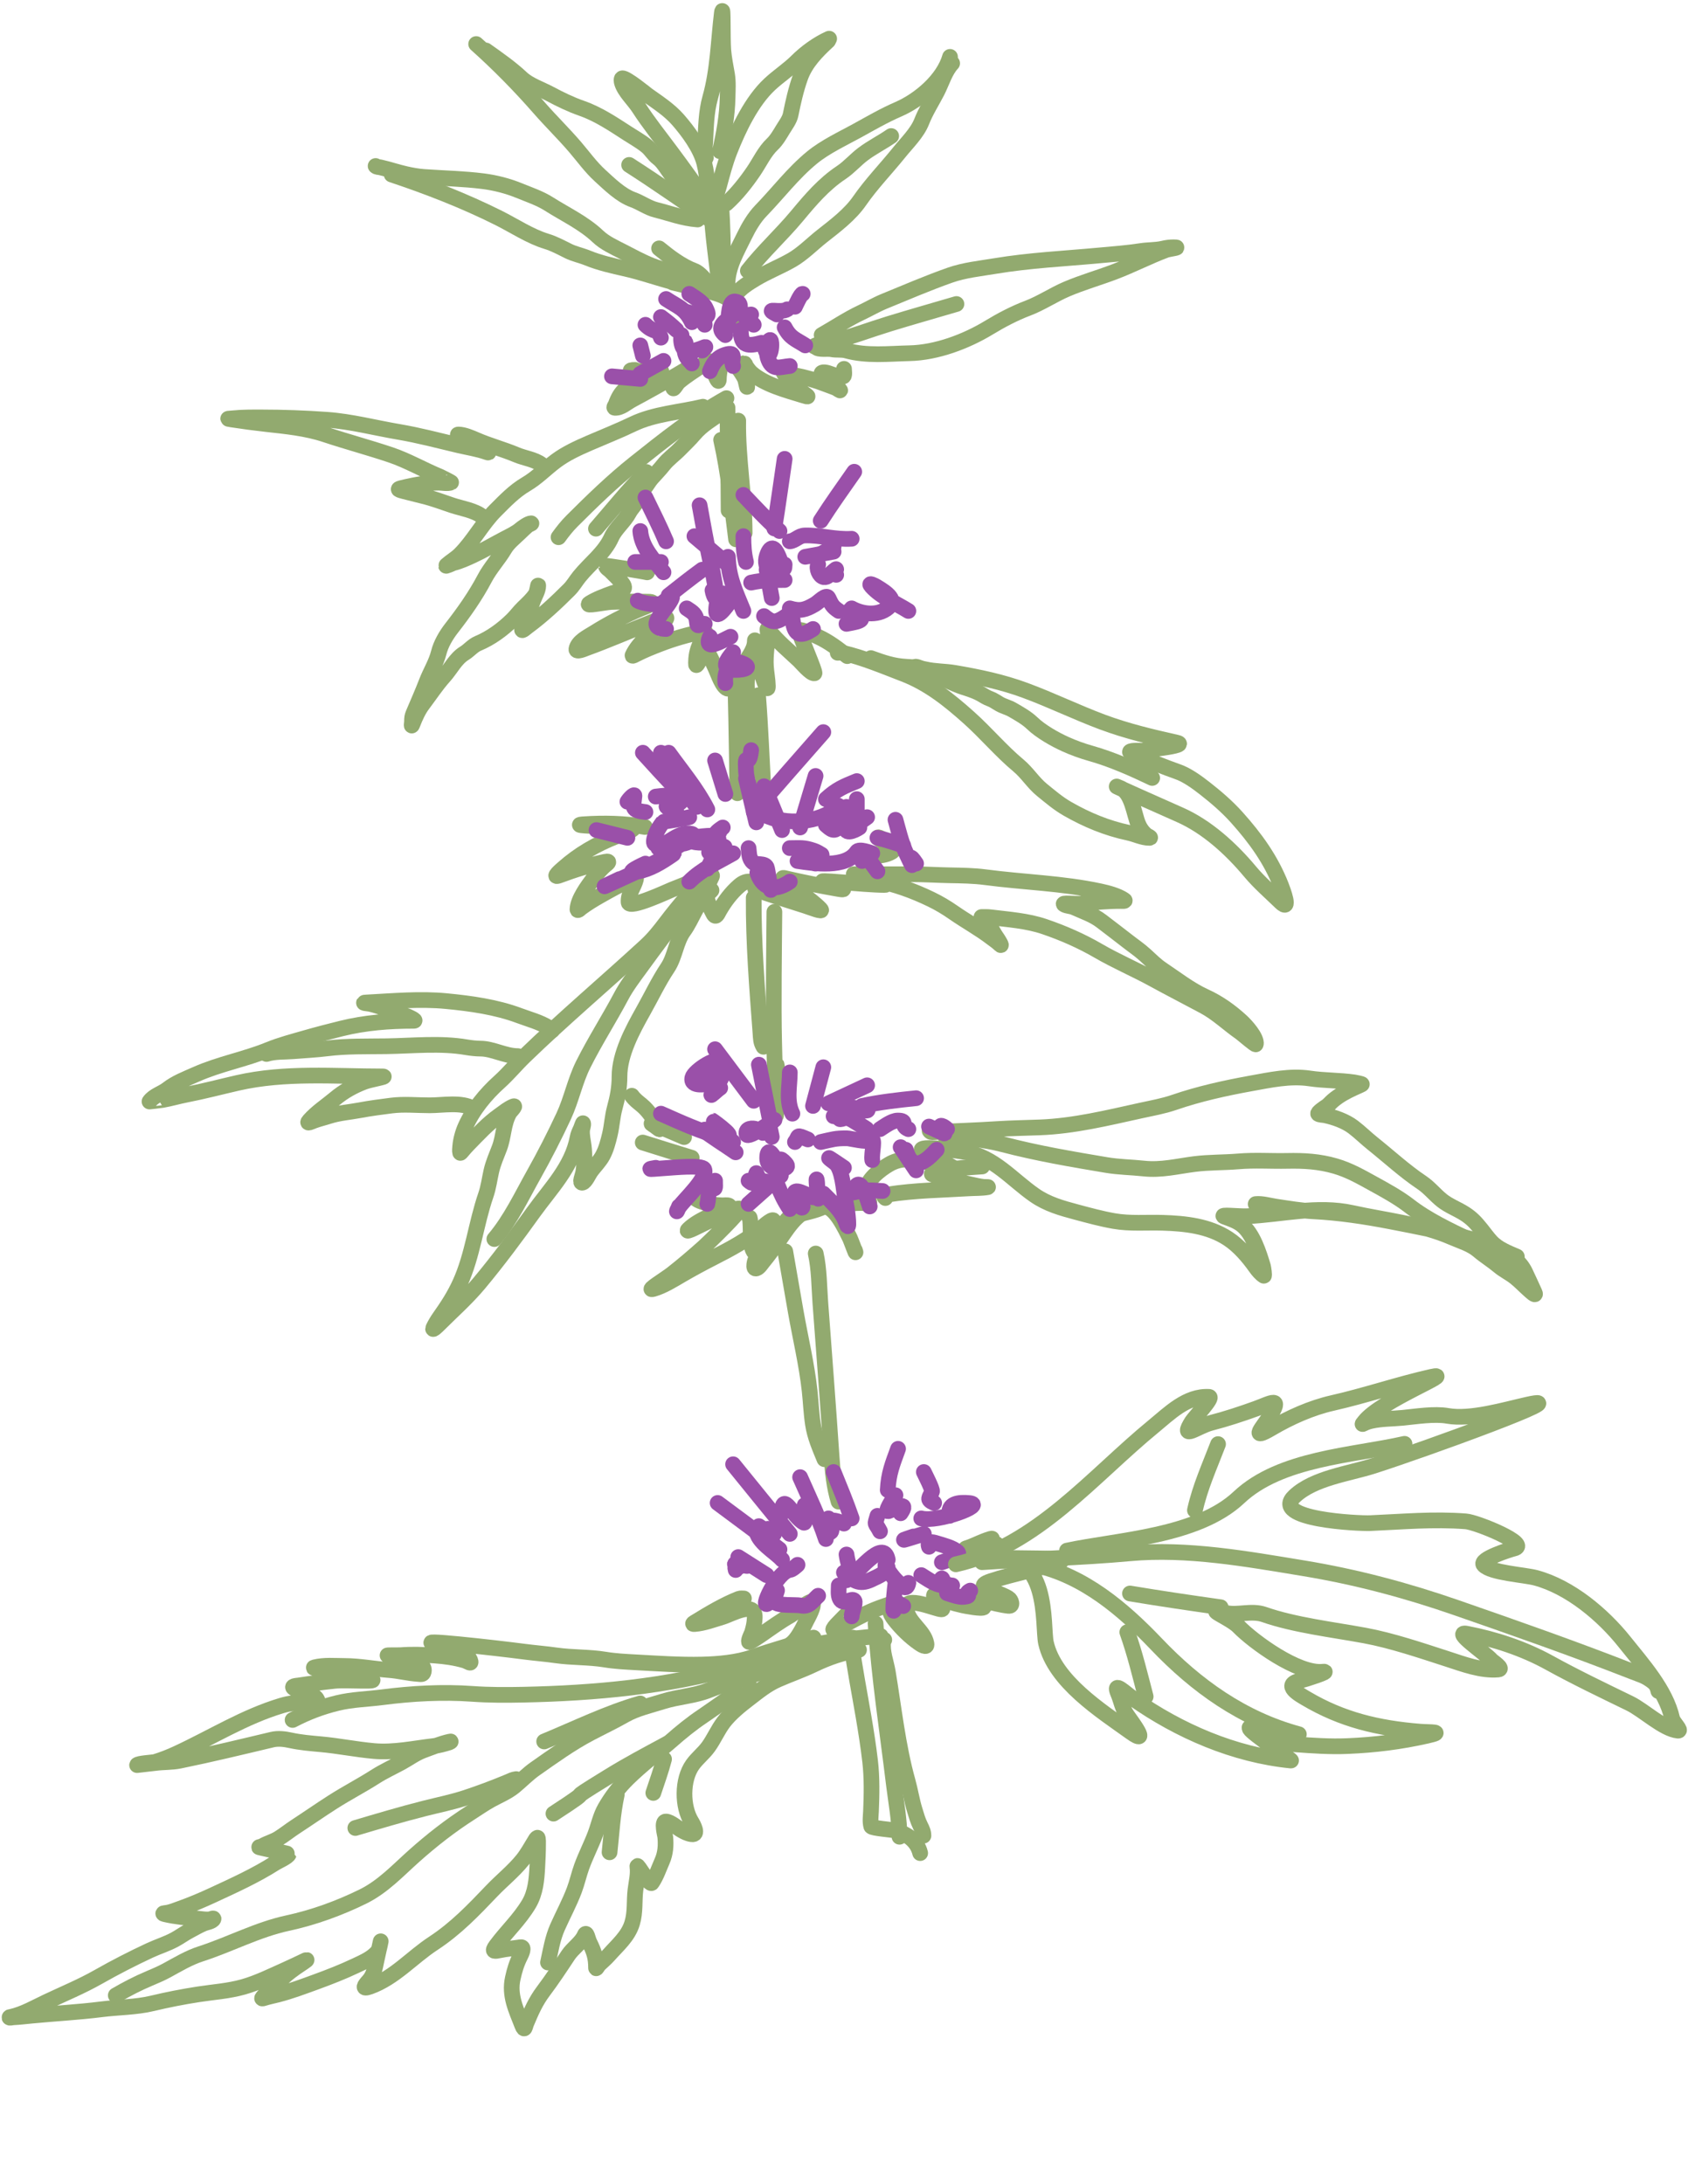 <?xml version="1.0" encoding="UTF-8"?> <svg xmlns="http://www.w3.org/2000/svg" width="538" height="696" viewBox="0 0 538 696" fill="none"><path d="M227.447 66.875C227.447 64.303 228.51 61.742 229.171 59.299C230.182 55.561 231.142 51.81 232.561 48.2C235.397 40.988 239.558 32.223 245.364 26.817C248.133 24.239 251.356 22.17 254.039 19.487C256.805 16.721 260.674 13.925 264.266 12.328" stroke="#92AA6F" stroke-width="5" stroke-linecap="round"></path><path d="M263.926 13.011C260.279 16.369 256.734 19.981 255.062 24.678C253.705 28.49 252.788 32.547 251.994 36.515C251.665 38.162 250.396 39.802 249.532 41.231C248.604 42.766 247.502 44.678 246.198 45.909C243.662 48.305 242.147 51.677 240.214 54.527C237.761 58.14 234.765 61.927 231.539 64.83" stroke="#92AA6F" stroke-width="5" stroke-linecap="round"></path><path d="M225.743 67.898C225.743 62.647 225.751 57.041 224.455 51.95C223.229 47.135 219.253 41.79 216.121 38.2C213.376 35.052 209.756 32.718 206.386 30.321C206.306 30.264 199.428 24.644 198.318 24.961C197.944 25.068 198.135 26.064 198.204 26.306C199.015 29.143 202.027 31.875 203.602 34.317C206.737 39.176 210.395 43.695 213.83 48.333C217.754 53.63 221.65 58.803 225.061 64.489" stroke="#92AA6F" stroke-width="5" stroke-linecap="round"></path><path d="M229.834 65.171C230.362 71.745 230.389 78.353 230.516 84.944" stroke="#92AA6F" stroke-width="5" stroke-linecap="round"></path><path d="M226.766 67.216C227.157 74.867 228.293 82.45 229.152 90.057" stroke="#92AA6F" stroke-width="5" stroke-linecap="round"></path><path d="M231.879 90.398C231.879 85.091 234.997 79.812 237.258 75.152C238.606 72.374 240.37 69.363 242.523 67.14C247.949 61.539 252.757 55.162 258.811 50.208C263.073 46.721 268.376 44.291 273.149 41.666C277.437 39.308 281.749 36.796 286.255 34.848C293.034 31.916 300.702 25.431 302.79 18.124" stroke="#92AA6F" stroke-width="5" stroke-linecap="round"></path><path d="M303.472 20.17C301.221 22.553 300.158 26.308 298.699 29.147C297.052 32.351 295.07 35.39 293.755 38.75C292.34 42.367 289.039 45.528 286.615 48.542C282.459 53.709 277.732 58.563 273.944 64.034C270.934 68.383 266.245 71.924 262.107 75.171C258.932 77.663 255.847 80.872 252.334 82.88C248.566 85.033 244.514 86.597 240.781 88.846C238.641 90.135 236.212 91.635 234.644 93.638C233.572 95.007 233.925 96.958 233.925 98.581" stroke="#92AA6F" stroke-width="5" stroke-linecap="round"></path><path d="M238.357 86.307C243.194 80.11 249.029 74.82 254.04 68.807C258.381 63.597 262.5 58.722 268.169 54.943C270.63 53.302 272.632 50.944 275.006 49.147C277.878 46.973 281.081 45.4 284.04 43.352" stroke="#92AA6F" stroke-width="5" stroke-linecap="round"></path><path d="M151.764 14.033C158.939 20.448 165.63 27.262 171.954 34.488C175.633 38.693 179.658 42.611 183.28 46.837C185.927 49.925 188.289 53.257 191.31 56.004C194.247 58.675 197.815 62.228 201.727 63.637C204.234 64.539 206.509 66.238 209.057 66.875C213.558 68.001 217.59 69.579 222.333 69.944" stroke="#92AA6F" stroke-width="5" stroke-linecap="round"></path><path d="M154.832 16.079C158.693 18.821 162.8 21.674 166.253 24.924C168.582 27.117 172.518 28.437 175.325 29.943C178.43 31.609 181.996 33.336 185.325 34.489C190.608 36.317 195.332 39.496 200.004 42.519C202.075 43.86 204.205 45.024 206.121 46.591C207.476 47.7 208.329 49.312 209.701 50.341C211.344 51.574 212.561 53.821 213.792 55.436C216.711 59.267 220.356 62.444 223.356 66.194" stroke="#92AA6F" stroke-width="5" stroke-linecap="round"></path><path d="M200.516 52.557C209.412 58.245 218.038 64.344 226.766 70.284" stroke="#92AA6F" stroke-width="5" stroke-linecap="round"></path><path d="M119.717 52.898C120.173 53.303 120.588 53.187 121.156 53.314C123.879 53.925 126.535 54.835 129.262 55.454C131.114 55.875 133.13 56.246 135.02 56.382C141.336 56.837 147.727 56.951 153.998 57.746C157.884 58.239 161.863 59.261 165.475 60.739C168.576 62.007 172.084 63.184 174.907 64.981C180.206 68.353 186.003 71.005 190.627 75.398C192.791 77.453 195.822 78.81 198.469 80.171C201.476 81.717 204.453 83.359 207.598 84.603C211.6 86.185 215.855 86.989 219.946 88.353" stroke="#92AA6F" stroke-width="5" stroke-linecap="round"></path><path d="M124.832 55.625C136.433 59.492 147.989 63.984 158.924 69.451C163.85 71.915 168.972 75.35 174.246 76.932C176.535 77.619 178.943 78.912 181.083 79.982C182.981 80.931 185.302 81.401 187.296 82.216C191.118 83.78 195.356 84.724 199.36 85.626C204.744 86.838 209.834 88.722 215.175 90.058" stroke="#92AA6F" stroke-width="5" stroke-linecap="round"></path><path d="M210.061 79.148C213.414 81.888 217.216 84.784 221.33 86.327C223.059 86.975 224.643 89.207 226.008 90.475C228.129 92.444 230.902 93.841 233.243 95.512" stroke="#92AA6F" stroke-width="5" stroke-linecap="round"></path><path d="M214.492 90.058C217.321 90.743 220.174 91.391 222.977 92.122C226.344 93 231.504 93.837 233.735 96.706C234.917 98.225 233.851 100.345 234.947 101.99" stroke="#92AA6F" stroke-width="5" stroke-linecap="round"></path><path d="M261.88 106.763C265.961 104.468 270.062 101.681 274.437 99.623C276.941 98.444 279.279 97.056 281.843 96.005C288.783 93.161 295.706 90.184 302.771 87.69C307.366 86.069 312.394 85.569 317.166 84.774C328.071 82.956 339.086 82.439 350.102 81.421C354.6 81.006 359.213 80.677 363.682 79.982C365.986 79.623 368.391 79.752 370.633 79.224C371.802 78.949 372.816 78.808 374.042 78.808C376.877 78.808 372.541 79.321 371.637 79.66C366.011 81.77 360.724 84.528 355.121 86.649C350.097 88.55 344.974 89.998 340.026 92.103C335.745 93.925 331.831 96.601 327.488 98.24C323.352 99.801 319.021 102.071 315.234 104.376C307.942 108.815 298.516 112.367 289.911 112.558C283.163 112.708 276.28 113.528 269.721 111.706C268.185 111.279 266.519 111.61 264.949 111.27C263.905 111.045 260.854 111.531 260.176 110.683C260.079 110.563 259.494 110.484 259.551 110.342C259.808 109.698 264.317 109.223 264.873 109.073C271.123 107.392 277.228 105.084 283.415 103.183C290.529 100.997 297.698 98.985 304.836 96.876" stroke="#92AA6F" stroke-width="5" stroke-linecap="round"></path><path d="M224.037 129.604C216.742 131.372 208.574 131.837 201.726 135.134C197.244 137.292 192.543 139.14 187.976 141.119C184.267 142.726 180.39 144.479 177.142 146.915C173.894 149.351 171.177 152.243 167.635 154.32C163.909 156.504 160.944 159.628 157.918 162.654C153.702 166.87 150.867 172.432 146.649 176.65C145.295 178.005 143.668 178.898 142.293 180.135C141.592 180.766 144.197 179.484 144.623 179.377C146.607 178.881 148.869 177.855 150.721 176.991C154.159 175.387 157.493 173.428 160.816 171.688C162.379 170.869 164.495 169.873 165.816 168.733C166.452 168.186 168.423 166.763 169.282 166.763C169.733 166.763 168.464 167.165 168.127 167.464C167.259 168.236 166.419 169.023 165.589 169.832C163.895 171.481 162.019 172.878 160.797 174.945C158.873 178.202 156.28 180.911 154.49 184.302C151.482 190.001 147.864 195.105 143.922 200.173C142.157 202.442 140.526 205.215 139.831 207.995C139.03 211.199 137.194 214.099 136.005 217.181C134.674 220.633 133.188 223.984 131.744 227.39C131.365 228.282 131.308 228.865 131.308 229.833C131.308 230.548 130.981 232.017 131.516 230.647C132.344 228.533 133.341 226.276 134.717 224.454C136.953 221.495 139.065 218.26 141.536 215.515C143.7 213.109 145.201 209.884 148.013 208.166C149.512 207.25 150.707 205.709 152.369 205.022C154.319 204.215 156.332 203.068 158.07 201.859C159.926 200.568 161.757 199.043 163.354 197.446C164.574 196.226 165.537 194.887 166.763 193.696C168.209 192.291 169.535 191.094 170.684 189.434C171.229 188.646 171.536 185.73 171.536 186.688C171.536 188.132 170.531 189.787 170.002 191.139C169.373 192.747 168.885 194.395 168.468 196.063C168.163 197.282 167.239 198.669 166.688 199.832C165.756 201.799 167.207 200.334 168.146 199.643C172.791 196.227 177.307 192.016 181.385 187.938C182.68 186.643 183.51 185.134 184.643 183.734C188.023 179.553 192.613 176.271 194.889 171.214C196.162 168.385 199.018 166.18 200.514 163.354C201.234 161.994 202.386 160.973 203.071 159.604C203.693 158.361 204.296 156.804 205.211 155.778C206.12 154.76 206.76 153.47 207.673 152.426C208.934 150.985 210.278 149.658 211.461 148.146C212.907 146.298 214.968 144.847 216.613 143.164C218.18 141.561 219.848 140.01 221.291 138.297C223.774 135.348 227.064 133.529 230.174 131.308" stroke="#92AA6F" stroke-width="5" stroke-linecap="round"></path><path d="M231.538 126.877C220.934 132.799 211.727 140.166 202.295 147.673C195.279 153.257 188.594 159.744 182.256 166.082C180.692 167.646 179.312 169.41 178.014 171.196" stroke="#92AA6F" stroke-width="5" stroke-linecap="round"></path><path d="M205.97 150.4C200.247 156.059 195.228 162.408 189.947 168.469" stroke="#92AA6F" stroke-width="5" stroke-linecap="round"></path><path d="M231.879 129.945C231.879 140.855 232.22 151.764 232.22 162.673" stroke="#92AA6F" stroke-width="5" stroke-linecap="round"></path><path d="M235.289 134.036C235.096 146.004 237.335 157.889 237.335 169.832" stroke="#92AA6F" stroke-width="5" stroke-linecap="round"></path><path d="M229.834 140.172C232.211 150.7 233.228 161.19 234.607 171.877" stroke="#92AA6F" stroke-width="5" stroke-linecap="round"></path><path d="M266.994 208.015C267.447 208.015 268.065 207.911 268.509 208.015C275.127 209.557 281.698 212.328 288.017 214.757C296.008 217.83 302.492 223.045 308.851 228.735C314.276 233.589 319.056 239.319 324.628 243.963C327.409 246.28 329.318 249.465 332.109 251.728C334.786 253.898 337.254 256.034 340.291 257.77C346.405 261.263 352.751 263.897 359.648 265.365C361.862 265.836 364.065 266.993 366.371 266.993C367.132 266.993 365.566 266.306 365.349 266.122C364.201 265.151 363.378 264.014 362.792 262.637C361.442 259.465 360.767 252.695 357.186 251.16C350.854 248.446 369.728 256.864 376.031 259.645C384.692 263.466 392.4 270.538 398.399 277.713C401.405 281.309 404.809 284.211 408.134 287.448C411.617 290.84 408.817 283.486 408.304 282.183C405.034 273.883 400.073 267.023 394.156 260.44C391.058 256.993 387.572 254.006 383.929 251.16C381.462 249.232 378.177 246.84 375.178 245.856C373.963 245.458 359.793 240.176 360.14 239.568C360.454 239.019 363.706 239.297 364.326 239.209C366.518 238.896 368.705 238.584 370.898 238.281C371.519 238.195 377.955 237.294 375.065 236.652C367.147 234.892 358.98 232.932 351.39 230.099C343.083 226.997 335.118 223.097 326.806 220.023C319.394 217.281 311.949 215.73 304.23 214.416C301.147 213.892 297.994 213.999 294.911 213.28C292.938 212.819 290.839 212.567 288.813 212.466C284.735 212.262 281.413 211.12 277.563 209.719" stroke="#92AA6F" stroke-width="5" stroke-linecap="round"></path><path d="M291.881 212.446C292.882 212.558 294.292 213.443 295.101 213.81C298.271 215.25 301.446 216.7 304.646 218.071C307.285 219.202 310.126 219.735 312.639 221.159C313.646 221.729 314.477 222.305 315.575 222.693C316.592 223.052 317.675 223.847 318.624 224.378C319.916 225.102 321.376 225.429 322.639 226.159C324.746 227.376 327.215 228.754 328.965 230.439C331.706 233.078 336.152 235.599 339.628 237.163C342.202 238.321 344.893 239.298 347.602 240.061C354.316 241.952 360.951 244.891 367.223 247.902" stroke="#92AA6F" stroke-width="5" stroke-linecap="round"></path><path d="M240.742 283.358C241.392 283.43 242.393 284 242.901 284.172C247.452 285.714 252.033 287.175 256.614 288.623C258.217 289.13 262.706 290.932 261.538 289.722C257.961 286.015 253.151 283.572 249.606 279.873C249.29 279.543 250.524 279.922 250.97 280.024C256.402 281.266 261.767 282.327 267.258 283.282C271.902 284.09 264.514 281.502 263.318 281.237C257.305 279.9 275.624 281.994 281.785 281.994C283.623 281.994 279.207 281.632 278.773 281.577C277.154 281.375 274.717 281.028 273.319 280.138C272.858 279.845 271.637 279.267 272.864 279.267C274.924 279.267 276.946 280.068 278.963 280.479C285.321 281.774 290.99 283.793 296.823 286.615C299.3 287.814 301.631 289.209 303.888 290.782C307.89 293.572 312.217 295.913 316.085 298.888C316.973 299.572 317.818 300.091 318.642 300.915C319.743 302.016 318.083 299.342 317.865 299.04C316.653 297.362 315.687 295.356 314.645 293.585C314.336 293.059 313.732 292.86 313.357 292.392C313.241 292.247 312.641 292.222 312.827 292.222C313.773 292.222 314.728 292.18 315.668 292.297C321.442 293.019 327.372 293.395 332.922 295.29C338.819 297.303 344.632 299.844 350.025 302.979C355.761 306.315 361.845 308.891 367.639 312.071C372.947 314.983 378.336 317.731 383.662 320.593C388.045 322.949 391.329 326.226 395.348 329.022C396.024 329.492 400.208 333.159 400.272 332.772C400.631 330.622 397.077 326.756 395.67 325.461C392.227 322.294 388.379 319.538 384.117 317.601C379.272 315.399 374.772 311.864 370.366 308.927C368.388 307.607 366.756 305.94 365.006 304.343C363.13 302.63 361.108 301.29 359.116 299.722C356.466 297.636 353.799 295.653 351.123 293.585C348.407 291.486 345.406 290.557 342.335 289.153C341.374 288.714 340.204 288.75 339.305 288.301C337.732 287.515 342.823 288.163 344.57 287.96C348.648 287.486 353.045 287.108 357.146 287.108C357.447 287.108 359.033 287.267 358.283 286.767C356.179 285.364 353.14 284.566 350.707 284.04C338.612 281.424 326.265 281.15 314.039 279.532C310.387 279.049 306.468 278.992 302.789 278.926C298.77 278.854 294.749 278.585 290.705 278.585C284.506 278.585 278.306 278.585 272.107 278.585" stroke="#92AA6F" stroke-width="5" stroke-linecap="round"></path><path d="M226.425 277.902C221.269 282.847 216.497 288.423 212.183 294.115C210.251 296.663 208.292 299.139 205.933 301.312C193.056 313.172 179.668 324.472 167.087 336.654C164.385 339.27 161.986 342.208 159.189 344.722C154.806 348.661 150.792 353.536 148.355 358.965C147.478 360.919 146.856 363.211 146.67 365.347C146.621 365.912 146.512 366.782 146.67 367.336C146.723 367.523 147.018 367.144 147.143 366.995C147.841 366.162 148.539 365.346 149.302 364.571C152.429 361.395 155.433 358.07 159.094 355.48C160.534 354.462 161.975 353.229 163.621 352.563C164.639 352.151 162.59 354.218 162.352 354.646C160.37 358.214 160.6 362.065 159.189 365.783C158.26 368.232 157.201 370.562 156.613 373.132C156.009 375.773 155.724 378.285 154.833 380.878C151.667 390.087 150.682 399.942 146.632 408.852C144.816 412.847 142.622 416.232 140.098 419.799C139.345 420.863 138.697 421.962 138.128 423.133C137.538 424.348 139.631 422.274 139.833 422.072C144.136 417.769 148.771 413.681 152.674 409.004C158.823 401.635 164.428 394.06 170.023 386.276C175.487 378.673 182.274 371.937 184.076 362.525C184.277 361.477 184.645 360.684 185.099 359.722C185.189 359.531 185.8 357.772 185.837 357.904C186.025 358.561 185.594 359.407 185.534 360.063C185.373 361.834 185.836 363.511 186.046 365.253C186.37 367.952 186.331 370.83 185.894 373.511C185.714 374.616 184.58 377.135 185.667 376.863C186.606 376.628 187.697 374.16 188.224 373.416C189.475 371.649 191.074 370.168 192.106 368.245C193.225 366.162 193.836 363.789 194.379 361.503C195.04 358.72 195.167 355.829 195.913 353.093C196.859 349.628 197.448 346.617 197.448 342.999C197.448 335.936 201.601 328.239 204.986 322.222C207.573 317.622 209.846 312.791 212.789 308.377C215.177 304.794 215.42 300.093 217.921 296.653C219.313 294.739 220.45 292.274 221.577 290.175C222.903 287.706 224.793 285.672 226.766 283.698" stroke="#92AA6F" stroke-width="5" stroke-linecap="round"></path><path d="M218.583 289.494C213.371 295.529 208.703 302.059 203.999 308.491C201.892 311.372 199.672 314.287 197.995 317.449C194.113 324.771 189.597 331.784 185.893 339.192C183.247 344.483 182.14 350.356 179.642 355.708C176.729 361.951 173.546 368.183 170.173 374.193C166.277 381.132 162.732 388.723 157.559 394.837" stroke="#92AA6F" stroke-width="5" stroke-linecap="round"></path><path d="M154.491 165.059C154.095 165.015 153.915 164.789 153.62 164.547C151.321 162.666 146.927 161.96 144.188 161.044C141.149 160.027 138.028 158.842 134.907 158.089C132.893 157.603 130.892 157.095 128.885 156.574C126.219 155.882 126.581 155.826 129.415 155.172C132.825 154.385 136.324 153.809 139.832 153.809C140.837 153.809 142.842 154.197 143.771 153.733C143.837 153.7 140.761 152.1 140.305 151.915C134.981 149.745 129.946 146.781 124.491 144.945C117.597 142.625 110.562 140.763 103.676 138.467C97.608 136.445 91.187 135.836 84.868 135.134C81.181 134.724 77.528 134.239 73.864 133.676C71.716 133.345 72.992 133.429 74.489 133.278C77.409 132.982 80.304 133.013 83.24 133.013C90.207 133.013 97.274 133.27 104.225 133.77C111.973 134.328 119.415 136.319 127.047 137.615C133.5 138.711 139.735 140.369 146.082 141.876C149.078 142.588 152.27 143.056 155.173 144.092C157.607 144.962 150.983 141.035 148.696 139.831C147.836 139.378 145.148 138.467 146.12 138.467C147.838 138.467 150.208 139.491 151.764 140.172C155.957 142.006 160.424 143.163 164.643 144.945C167.162 146.008 170.366 146.367 172.56 148.013" stroke="#92AA6F" stroke-width="5" stroke-linecap="round"></path><path d="M175.97 328.358C175.916 327.933 175.278 327.719 174.947 327.506C172.178 325.726 168.623 324.812 165.553 323.661C158.165 320.891 150.08 319.776 142.276 319.021C133.863 318.207 125.158 319.009 116.764 319.456C114.683 319.567 117.488 319.786 118.014 319.911C119.704 320.313 121.354 320.847 122.976 321.464C125.06 322.257 127.129 323.051 129.264 323.661C130.261 323.946 132.953 325.29 131.916 325.29C124.086 325.29 116.428 325.865 108.809 327.752C105.028 328.688 101.227 329.667 97.483 330.745C93.583 331.867 89.378 332.96 85.627 334.495C78.095 337.576 69.969 339.025 62.52 342.336C59.354 343.743 56.063 344.971 53.315 347.109C51.547 348.484 49.009 349.111 47.652 351.01C47.639 351.028 51.269 350.612 51.8 350.518C54.386 350.057 56.883 349.311 59.452 348.813C64.908 347.755 70.318 346.321 75.74 345.082C90.896 341.618 106.538 343.018 121.915 343.018C123.923 343.018 118.016 344.012 116.139 344.722C112.716 346.017 109.571 347.749 106.764 350.101C103.91 352.491 101.052 354.291 98.544 357.109C97.429 358.361 99.446 357.36 99.964 357.166C101.562 356.567 103.263 356.178 104.889 355.65C108.026 354.633 111.537 354.388 114.775 353.775C118.073 353.151 121.426 352.728 124.756 352.298C128.705 351.789 132.966 352.222 136.954 352.222C141.159 352.222 147.113 351.068 150.742 353.245" stroke="#92AA6F" stroke-width="5" stroke-linecap="round"></path><path d="M84.943 335.859C87.624 335.001 90.755 335.219 93.504 334.988C97.071 334.687 100.746 334.523 104.3 334.078C110.473 333.307 116.922 333.484 123.126 333.397C131.57 333.277 140.391 332.28 148.771 333.738C150.057 333.961 151.823 334.154 153.127 334.154C157.033 334.154 160.951 336.541 165.059 336.541" stroke="#92AA6F" stroke-width="5" stroke-linecap="round"></path><path d="M227.754 377.006C226.957 377.374 226.161 377.743 225.364 378.111C224.35 378.579 222.869 379.18 222.062 379.95C220.058 381.859 222.968 382.724 224.394 383.191C226.294 383.813 228.215 384.037 230.196 384.098C230.67 384.113 231.893 383.931 232.329 384.198C233.043 384.635 230.88 385.039 230.163 385.47C228.938 386.206 227.673 386.793 226.383 387.404C224.08 388.495 221.257 389.925 219.419 391.749C217.844 393.312 223.583 390.201 225.597 389.27C228.119 388.104 230.618 386.839 233.211 385.835C233.55 385.703 235.322 384.853 235.765 385.176C236.513 385.723 225.377 396.435 224.391 397.317C221.069 400.292 217.678 403.19 214.169 405.943C212.152 407.525 205.705 411.449 208.174 410.758C211.342 409.871 214.506 407.856 217.321 406.218C220.636 404.289 223.964 402.502 227.379 400.756C232.832 397.969 238.489 394.982 243.121 390.936C243.354 390.733 246.943 387.561 246.525 389.363C245.569 393.478 242.551 397.491 240.802 401.314C240.692 401.553 239.732 404.609 241.111 404.196C241.927 403.951 242.797 402.544 243.29 401.958C244.786 400.179 246.11 398.279 247.486 396.409C250.474 392.35 253.779 386.021 259.196 385.177C262.52 384.659 265.838 384.013 269.19 383.688C270.965 383.516 272.755 383.353 274.539 383.344C275.188 383.341 276.451 383.629 277.082 383.338C277.252 383.259 275.905 380.137 275.921 379.743C276.077 376.059 280.501 372.691 283.367 371.023C289.589 367.404 296.115 370.965 302.489 372.264C304.145 372.602 305.069 372.852 303.234 371.754C301.471 370.698 299.538 369.684 297.626 368.92C297 368.67 293.546 366.822 293.723 366.342C294.234 364.952 306.209 366.87 307.707 367.12C316.787 368.637 322.528 375.87 329.731 380.874C333.826 383.718 338.337 384.98 343.108 386.251C347.016 387.292 351.04 388.398 355.02 389.092C360.243 390.003 365.384 389.496 370.637 389.658C377.797 389.878 385.282 390.678 391.421 394.721C394.879 396.998 397.842 400.462 400.209 403.804C400.896 404.775 401.806 405.876 402.803 406.528C403.093 406.719 402.651 403.874 402.555 403.555C401.294 399.343 399.316 393.013 395.702 390.26C394.085 389.028 392.202 388.416 390.339 387.73C388.124 386.915 395.062 387.676 397.42 387.567C408.671 387.049 419.768 384.05 430.993 386.533C441.53 388.862 452.801 389.975 462.752 394.306C465.649 395.567 468.761 396.422 471.199 398.498C473.282 400.273 475.633 401.709 477.732 403.47C479.36 404.836 481.272 405.725 482.935 407.054C484.515 408.317 485.918 409.81 487.436 411.15C487.79 411.462 489.811 413.399 489.1 411.862C488.113 409.725 487.15 407.574 486.137 405.449C483.102 399.082 475.198 396.488 468.821 394.798C460.422 392.572 451.652 390.857 443.122 389.211C435.084 387.659 426.889 386.424 418.73 386.003C414.629 385.791 410.752 385.115 406.692 384.513C404.728 384.222 402.192 383.467 400.218 383.687" stroke="#92AA6F" stroke-width="5" stroke-linecap="round"></path><path d="M296.297 360.354C296.574 360.813 297.003 360.778 297.505 360.755C304.302 360.442 311.107 360.219 317.898 359.781C322.376 359.493 326.861 359.434 331.346 359.263C342.331 358.844 352.857 356.251 363.526 353.906C367.121 353.116 370.774 352.485 374.267 351.279C382.078 348.584 390.59 346.703 398.723 345.236C404.798 344.14 411.184 342.732 417.398 343.658C422.11 344.36 426.926 344.229 431.647 344.919C432.083 344.982 434.221 345.425 434.035 345.526C433.196 345.979 432.286 346.334 431.421 346.734C429.023 347.842 426.816 349.021 424.798 350.733C424.111 351.316 423.438 352.188 422.68 352.651C422.324 352.868 419.763 354.591 420.152 354.946C420.504 355.266 421.82 355.287 422.274 355.384C425.315 356.034 428.823 357.258 431.327 359.171C433.523 360.848 435.341 362.682 437.504 364.411C442.7 368.564 447.668 373.169 453.188 376.86C455.516 378.416 457.385 380.778 459.589 382.539C461.732 384.252 464.464 385.252 466.782 386.727C469.106 388.205 470.402 389.648 472.126 391.789C473.146 393.056 474.101 394.405 475.203 395.604C477.431 398.028 480.471 399.149 483.444 400.434" stroke="#92AA6F" stroke-width="5" stroke-linecap="round"></path><path d="M301.133 361.875C307.354 362.575 313.617 363.091 319.681 364.675C330.523 367.506 341.518 369.387 352.571 371.237C356.712 371.931 360.513 371.931 364.569 372.369C370.087 372.965 375.25 371.643 380.646 370.949C385.337 370.346 389.976 370.49 394.689 370.093C399.936 369.651 405.075 370.037 410.303 369.93C415.635 369.82 420.493 370.107 425.616 371.596C430.078 372.893 433.888 375.103 437.922 377.322C441.636 379.365 445.749 381.625 449.099 384.216C455.02 388.797 461.944 392.016 468.657 395.25" stroke="#92AA6F" stroke-width="5" stroke-linecap="round"></path><path d="M259.28 521.85C252.878 524.086 246.312 525.801 239.914 528.053C235.023 529.775 228.925 530.31 223.796 530.434C216.742 530.605 209.621 530.095 202.582 529.714C199.321 529.537 196.066 529.377 192.843 528.846C187.682 527.998 182.427 528.242 177.255 527.504C173.91 527.027 170.544 526.772 167.195 526.334C157.935 525.121 130.153 522.007 139.273 524.018C141.904 524.598 144.158 525.173 146.529 526.471C147.662 527.091 149.293 527.607 149.82 528.961C150.473 530.64 149.174 529.442 148.041 529.112C145.014 528.23 141.745 527.783 138.609 527.556C135.035 527.298 131.408 527.15 127.834 527.431C127.151 527.484 123.341 527.418 123.508 527.524C125.789 528.973 135.933 528.699 135.053 532.688C134.822 533.738 134.176 533.481 133.148 533.412C130.129 533.209 127.115 532.412 124.07 532.186C119.381 531.839 114.582 530.897 109.889 530.883C106.729 530.874 103.333 530.542 100.251 531.318C99.402 531.532 100.827 531.6 101.143 531.67C102.992 532.078 104.806 532.358 106.691 532.544C110.635 532.932 114.285 533.942 118.048 535.048C121.677 536.115 110.477 535.231 106.713 535.613C104.682 535.819 102.647 536.077 100.621 536.326C98.795 536.55 96.973 536.813 95.156 537.099C94.807 537.154 92.319 537.271 93.906 538.104C95.932 539.167 99.152 539.308 100.736 541.083C100.93 541.301 101.511 542.114 101.067 542.398C100.469 542.779 97.948 542.249 97.167 542.314C94.61 542.526 92.288 542.745 89.811 543.485C77.884 547.045 67.552 553.607 56.334 558.796C54.1 559.829 51.779 560.745 49.424 561.462C48.851 561.636 43.816 561.914 43.694 562.467C43.69 562.488 48.851 561.883 49.406 561.807C52.024 561.449 54.666 561.607 57.267 561.077C67.129 559.065 76.998 556.663 86.797 554.341C88.625 553.907 90.738 554.162 92.566 554.565C95.697 555.256 99.024 555.534 102.219 555.821C107.89 556.33 113.492 557.483 119.177 557.989C125.578 558.558 131.903 557.126 138.203 556.404C139.87 556.213 141.554 555.743 143.152 555.245C143.309 555.196 144.026 554.832 143.406 554.971C140.507 555.624 137.732 556.757 134.951 557.781C132.428 558.711 130.335 560.309 127.981 561.598C125.229 563.104 122.297 564.434 119.653 566.123C115.202 568.966 110.532 571.376 106.075 574.223C102.038 576.801 98.13 579.529 94.128 582.14C92.307 583.327 90.627 584.698 88.772 585.846C87.181 586.831 85.344 587.295 83.71 588.221C82.843 588.713 81.754 588.488 83.489 588.871C84.846 589.17 86.202 589.469 87.558 589.768C87.928 589.85 92.082 590.756 92.055 590.837C91.76 591.738 88.572 593.125 87.75 593.65C81.487 597.65 74.647 600.749 67.926 603.865C64.48 605.462 61.049 606.919 57.469 608.192C56.008 608.712 54.522 609.353 52.976 609.568C52.394 609.648 51.376 609.698 52.611 609.991C55.999 610.798 59.599 611.09 63.064 611.404C64.267 611.513 65.813 611.817 67.021 611.578C67.09 611.564 68.239 611.092 68.044 611.513C67.66 612.337 65.736 612.614 64.999 612.917C63.429 613.562 61.98 614.433 60.478 615.217C58.841 616.071 57.359 617.17 55.741 618.052C53.174 619.45 50.346 620.302 47.7 621.535C42.204 624.094 36.652 626.941 31.378 629.941C26.068 632.962 20.404 635.299 14.883 637.903C11.164 639.657 7.545 641.791 3.506 642.706C3.355 642.74 3.157 642.704 3.054 642.82C2.772 643.139 3.907 642.851 4.332 642.83C6.238 642.735 8.132 642.506 10.03 642.321C17.481 641.598 24.939 641.227 32.375 640.285C37.719 639.608 43.294 639.656 48.54 638.399C53.432 637.227 58.223 636.293 63.197 635.521C68.066 634.766 72.797 634.494 77.569 633.143C82.069 631.869 86.348 629.75 90.605 627.852C92.908 626.825 95.187 625.731 97.459 624.65C98.678 624.07 95.287 626.257 94.18 627.031C91.985 628.564 89.775 630.398 88.092 632.476C86.838 634.025 84.989 634.881 83.754 636.407C83.334 636.925 83.543 636.915 84.066 636.748C85.574 636.265 87.101 635.979 88.629 635.582C92.715 634.519 96.847 632.965 100.813 631.518C104.981 629.998 109.248 628.329 113.261 626.428C115.748 625.25 118.251 624.214 120.136 622.164C120.94 621.29 121.013 620.121 121.261 618.998C121.674 617.124 120.434 622.747 120.021 624.621C119.489 627.033 119.231 629.307 117.522 631.207C116.246 632.626 115.118 634.081 117.969 633.051C125.755 630.237 131.332 623.7 138.115 619.262C145.284 614.571 150.887 608.701 156.728 602.574C159.918 599.229 163.65 596.28 166.552 592.677C168.052 590.813 169.238 588.599 170.498 586.565C170.694 586.248 170.901 585.765 171.289 585.614C171.579 585.502 171.49 587.83 171.49 587.87C171.497 590.234 171.37 592.593 171.247 594.953C171.04 598.956 170.679 603.136 168.588 606.663C165.599 611.706 161.44 615.494 158.041 620.106C156.652 621.99 157.607 621.825 159.311 621.472C161.519 621.014 163.703 620.85 165.924 620.506C167.278 620.295 166.185 622.623 165.859 623.265C164.65 625.641 164.012 627.773 163.434 630.391C162.227 635.866 164.485 640.393 166.418 645.362C167.246 647.492 167.269 645.874 167.807 644.602C169.364 640.92 170.718 637.767 173.177 634.498C175.99 630.757 178.519 626.92 181.099 623.017C182.564 620.803 185.326 619.069 186.348 616.63C186.941 615.215 187.376 617.955 187.845 618.899C189.349 621.926 189.967 623.794 189.973 627.107C189.974 627.613 190.615 626.322 190.98 625.971C192.017 624.974 193.106 624.067 194.062 622.985C196.864 619.817 200.219 617.04 201.48 612.829C202.556 609.233 202.094 605.911 202.526 602.276C202.834 599.684 203.505 597.35 203.142 594.732C202.983 593.584 207.053 601.04 207.765 599.979C209.214 597.821 210.005 595.384 211.045 593.022C212.119 590.579 212.292 587.994 212.034 585.366C211.971 584.717 210.748 580.347 212.264 580.451C213.758 580.554 215.768 582.383 217.064 583.139C218.125 583.757 219.111 584.279 220.336 584.481C222.886 584.9 220.853 581.271 220.42 580.582C217.374 575.725 217.306 567.133 220.764 562.31C222.238 560.254 224.276 558.717 225.779 556.627C227.595 554.103 228.768 551.256 230.651 548.78C232.717 546.064 235.839 543.514 238.552 541.445C241.672 539.066 244.321 536.811 247.955 535.217C251.774 533.542 255.631 532.227 259.41 530.412C264.149 528.136 268.573 526.659 273.782 525.745" stroke="#92AA6F" stroke-width="5" stroke-linecap="round"></path><path d="M280.689 521.333C269.313 522.169 257.339 523.97 246.384 527.385C242.408 528.624 238.575 530.124 234.554 531.254C212.565 537.438 189.559 539.563 166.774 540.03C161.407 540.141 155.915 540.158 150.559 539.772C141.102 539.089 131.245 539.631 121.849 540.851C117.064 541.472 112.278 541.533 107.559 542.685C102.441 543.934 97.929 545.643 93.257 548.085" stroke="#92AA6F" stroke-width="5" stroke-linecap="round"></path><path d="M272.485 523.714C266.412 525.666 259.827 526.434 253.935 528.856C248.824 530.956 243.609 532.598 238.352 534.264C234.086 535.616 229.991 536.986 225.828 538.64C221.262 540.453 216.037 540.693 211.336 542.175C207.273 543.456 202.831 544.427 199.102 546.557C195.508 548.609 191.682 550.421 188.01 552.354C181.93 555.554 176.249 559.657 170.637 563.593C168.097 565.374 166.261 567.35 163.962 569.239C161.747 571.059 158.984 572.179 156.495 573.547C154.234 574.791 152.178 576.241 150.01 577.626C143.622 581.706 137.604 586.401 131.951 591.449C126.738 596.104 122.043 601.217 115.686 604.348C108.146 608.063 99.89 611.058 91.669 612.823C82.107 614.876 73.258 619.632 63.985 622.623C60.183 623.849 56.609 626.007 53.145 627.894C51.363 628.865 49.464 629.666 47.596 630.453C43.843 632.035 40.446 633.801 36.902 635.853" stroke="#92AA6F" stroke-width="5" stroke-linecap="round"></path><path d="M164.509 566.935C163.522 567.062 162.914 567.41 161.992 567.796C157.534 569.657 152.969 571.372 148.38 572.882C144.105 574.289 139.651 575.177 135.295 576.281C127.891 578.158 120.568 580.339 113.247 582.514" stroke="#92AA6F" stroke-width="5" stroke-linecap="round"></path><path d="M204.034 542.834C193.479 545.871 183.565 550.765 173.437 554.94" stroke="#92AA6F" stroke-width="5" stroke-linecap="round"></path><path d="M239.043 537.636C239.02 537.261 238.512 537.434 238.287 537.547C233.283 540.059 228.658 543.706 224.025 546.815C220.305 549.311 217.095 551.938 213.755 554.868C209.227 558.84 204.458 562.449 200.134 566.683C197.255 569.501 194.858 572.64 192.852 576.133C191.37 578.714 190.81 581.594 189.779 584.357C188.442 587.936 186.68 591.284 185.381 594.889C184.505 597.321 183.96 599.858 183.056 602.27C181.535 606.322 179.445 610.166 177.689 614.12C176.106 617.685 175.499 621.593 174.663 625.38" stroke="#92AA6F" stroke-width="5" stroke-linecap="round"></path><path d="M196.576 571.911C195.252 577.919 194.95 584.157 194.277 590.256" stroke="#92AA6F" stroke-width="5" stroke-linecap="round"></path><path d="M211.645 560.571C210.699 564.224 209.405 567.755 208.224 571.337" stroke="#92AA6F" stroke-width="5" stroke-linecap="round"></path><path d="M212.746 555.577C205.555 559.474 200.665 561.995 193.708 566.274C177.203 576.427 192.46 567.502 176.397 577.935" stroke="#92AA6F" stroke-width="5" stroke-linecap="round"></path><path d="M202.427 117.887C202.243 117.887 200.963 117.851 200.963 118.157C200.963 118.31 209.283 118.234 210.499 118.234C211.823 118.234 207.87 118.724 206.665 119.274C204.174 120.413 201.619 122.02 199.518 123.782C197.842 125.188 196.993 126.813 196.263 128.829C196.13 129.196 195.527 129.922 195.916 129.947C197.946 130.075 199.667 128.358 201.464 127.404C205.308 125.363 211.661 121.801 215.45 119.66C217.162 118.692 222.16 115.568 220.574 116.731C218.611 118.171 214.564 120.685 214.564 123.57C214.564 124.447 215.705 122.229 216.374 121.663C218.623 119.761 221.217 118.147 223.656 116.5C224.923 115.645 225.97 114.036 226.546 115.845C227.078 117.517 227.63 119.096 228.434 120.661C229.247 122.246 229.062 120.969 229.147 119.949C229.271 118.449 229.636 116.405 230.168 114.998C231.628 111.131 236.741 119.191 237.372 120.584C237.748 121.413 238.143 124.114 238.143 123.204C238.143 121.876 237.903 120.612 237.815 119.294C237.767 118.564 237.925 116.437 237.372 115.884C236.545 115.056 238.521 117.975 239.395 118.754C243.679 122.575 250.541 124.321 255.943 125.997C258.034 126.646 257.67 126.409 256.058 125.246C254.395 124.046 252.783 122.66 251.531 121.027C251.197 120.591 249.624 119.002 249.624 118.446C249.624 118.293 250.298 118.744 250.318 118.754C251.295 119.243 252.416 119.415 253.477 119.621C256.741 120.254 259.991 121.183 263.09 122.395C264.16 122.814 265.267 123.165 266.326 123.609C266.811 123.812 268.03 124.755 267.732 124.321C267.293 123.683 266.246 123.384 265.613 123.012C264.446 122.323 263.343 121.377 262.473 120.334C261.278 118.9 261.744 118.4 263.417 118.735C264.453 118.942 267.796 120.509 268.811 119.929C269.268 119.668 269.004 118.02 269.004 117.541" stroke="#92AA6F" stroke-width="5" stroke-linecap="round"></path><path d="M206.243 182.383C205.056 182.067 193.029 180.142 193.066 180.302C193.229 181.02 194.048 181.4 194.569 181.921C195.511 182.863 197.663 184.936 198.46 186.043C200.155 188.401 196.874 188.418 195.301 188.991C192.797 189.901 190.263 190.813 187.98 192.208C186.027 193.402 192.551 191.933 194.838 191.822C198.727 191.634 202.657 191.704 206.551 191.745C210.191 191.784 205.421 193.44 204.412 193.864C199.07 196.114 194.003 198.718 189.098 201.801C187.344 202.904 184.154 204.439 183.723 206.81C183.504 208.013 186.361 206.738 186.747 206.598C193.555 204.122 200.204 201.231 206.936 198.565C207.158 198.477 212.704 196.167 212.407 197.024C212.168 197.714 211.31 198.218 210.789 198.642C209.088 200.027 207.391 201.404 205.915 203.034C204.335 204.779 202.585 206.684 201.6 208.852C201.427 209.233 202.422 208.657 202.794 208.467C205.266 207.205 207.816 206.187 210.404 205.192C214.799 203.501 219.225 202.248 223.831 201.3C226.134 200.826 224.109 203.462 223.58 204.383C222.454 206.343 221.894 208.48 221.846 210.74C221.832 211.432 221.686 212.616 222.386 211.472C223.123 210.265 223.894 208.362 225.121 207.58C225.606 207.272 227.88 212.636 228.165 213.205C228.748 214.372 230.399 219.547 232.172 219.486C233.977 219.423 235.913 213.838 236.622 212.512C237.895 210.131 240.423 207.392 240.571 204.575C240.678 202.541 240.573 205.8 240.61 206.251C240.894 209.74 242.098 213.206 243.326 216.461C243.549 217.053 244.786 220.976 244.732 218.561C244.686 216.474 244.243 214.371 244.116 212.281C243.902 208.786 244.536 205.49 244.713 202.032C244.766 200.994 244.26 199.853 245.021 200.838C247.688 204.29 251.508 207.441 254.672 210.431C255.315 211.039 258.447 214.773 259.565 214.554C260.128 214.444 254.732 202.392 254.692 200.992C254.663 199.977 260.354 202.738 260.702 202.899C264.233 204.539 267.025 206.688 270.045 209.083" stroke="#92AA6F" stroke-width="5" stroke-linecap="round"></path><path d="M205.55 263.523C199.14 262.331 192.361 262.234 185.862 262.676C185.55 262.697 183.977 262.825 185.38 262.984C188.271 263.31 191.244 263.168 194.145 263.254C196.629 263.326 199.049 263.531 201.504 263.87C203.271 264.114 196.477 266.498 196.303 266.567C190.052 269.022 184.498 272.234 179.466 276.7C178.892 277.209 175.669 279.949 178.272 278.973C182.949 277.219 187.951 275.654 192.835 274.619C193.855 274.403 194.337 274.565 193.336 275.351C191.673 276.658 190.387 278.23 189.137 279.936C187.288 282.459 184.168 286.526 184.051 289.799C184.027 290.482 185.073 289.382 185.188 289.298C187.095 287.896 189.12 286.651 191.179 285.484C194.396 283.662 197.659 281.864 201.003 280.283C201.219 280.181 202.952 279.124 202.699 280.167C202.085 282.689 200.167 284.746 200.348 287.526C200.5 289.848 213.079 283.914 214.103 283.519C217.61 282.167 221.076 280.645 224.621 279.397C224.665 279.381 227.376 278.227 226.894 279.281C225.651 282.001 224.452 283.739 225.469 286.91C225.944 288.393 226.644 289.833 227.376 291.206C228.188 292.729 228.728 291.146 229.283 290.185C230.996 287.216 232.998 284.526 235.602 282.267C238.288 279.936 240.207 281.028 243.269 282.44C243.542 282.567 249.788 285.606 250.281 285.831C250.871 286.1 252.545 286.654 252.207 286.101C251.93 285.648 251.788 285.524 251.321 285.369" stroke="#92AA6F" stroke-width="5" stroke-linecap="round"></path><path d="M275.94 272.885C274.059 271.84 277.855 272.75 278.271 272.75C280.175 272.75 282.559 272.492 284.223 271.46C285.431 270.71 283.739 269.934 283.26 269.591C281.821 268.559 277.312 265.249 281.834 267.684" stroke="#92AA6F" stroke-width="5" stroke-linecap="round"></path><path d="M238.838 388.007C239.231 387.466 239.26 393.409 239.262 393.44C239.343 394.577 239.206 400.766 242.248 399.296C244.213 398.346 245.731 395.586 247.006 393.902C248.303 392.187 249.504 390.244 250.897 388.624C252.06 387.27 254.507 387.006 256.06 386.62C258.151 386.101 260.108 385.648 262.07 384.771C265.691 383.153 269.719 392.241 270.893 394.557C271.123 395.01 273.336 400.998 272.473 398.41" stroke="#92AA6F" stroke-width="5" stroke-linecap="round"></path><path d="M282.182 381.766C281.309 381.024 282.029 380.802 282.991 380.648C291.481 379.292 300.278 379.215 308.843 378.684C310.834 378.56 312.852 378.655 314.815 378.298C315.258 378.218 313.914 378.272 313.467 378.221C312.122 378.068 310.777 377.748 309.46 377.451C305.452 376.546 300.896 375.775 297.092 374.214C295.968 373.753 303.947 372.47 304.181 372.442C307.114 372.094 310.096 371.906 313.043 371.71" stroke="#92AA6F" stroke-width="5" stroke-linecap="round"></path><path d="M220.459 368.937C215.248 367.351 210.055 365.707 204.855 364.082" stroke="#92AA6F" stroke-width="5" stroke-linecap="round"></path><path d="M218.033 362.347C217.179 361.983 210.562 359.148 209.056 358.533C206.569 357.518 207.991 358.311 208.767 358.841C209.423 359.29 211.049 360.836 209.826 358.957C208.235 356.51 206.773 354.002 204.49 352.138C203.311 351.175 202.264 350.397 201.389 349.171" stroke="#92AA6F" stroke-width="5" stroke-linecap="round"></path><path d="M237.104 509.371C236.642 509.371 236.007 509.274 235.562 509.448C230.809 511.311 226.072 514.139 221.731 516.807C221.438 516.986 220.219 517.604 221.365 517.519C224.333 517.3 227.477 516.103 230.284 515.266C233.062 514.437 240.793 509.892 240.552 515.497C240.477 517.231 240.191 518.513 239.704 520.159C239.577 520.588 238.531 522.565 238.722 523.202C238.83 523.564 242.653 520.914 242.825 520.794C245.869 518.677 248.76 516.565 251.995 514.745C252.843 514.268 258.137 509.753 258.872 510.488C259.879 511.495 257.361 515.754 256.984 516.537C255.93 518.728 254.07 522.564 252.014 523.934" stroke="#92AA6F" stroke-width="5" stroke-linecap="round"></path><path d="M272.126 512.145C272.101 512.113 266.803 517.532 266.558 517.809C264.419 520.23 266.153 519.338 267.887 518.425C271.524 516.513 275.048 514.459 278.868 512.916C280.784 512.142 282.752 511.507 284.705 510.835C285.725 510.485 286.663 510.079 285.244 511.124C283.162 512.658 283.402 513.958 285.032 516.037C287.257 518.873 290.017 521.599 292.988 523.646C293.468 523.976 295.565 525.419 295.281 523.781C294.543 519.515 289.368 517.113 288.847 512.569C288.359 508.322 298.232 512.793 300.058 512.839C301.785 512.882 296.143 507.502 298.016 508.485C300.736 509.912 303.846 510.913 306.839 511.567C307.348 511.679 313.222 512.865 313.582 512.145C313.897 511.515 304.465 507.672 313.813 510.084C316.278 510.72 318.864 511.439 321.403 511.721C323.007 511.9 322.285 509.848 321.48 509.333C320.056 508.421 318.404 507.867 316.857 507.214C314.391 506.172 311.218 505.357 315.855 503.823C323.162 501.406 330.83 500.165 338.047 497.428C339.713 496.796 337.021 496.838 336.66 496.811C332.803 496.523 328.965 496.609 325.102 496.522C321.617 496.444 317.564 496.622 314.256 495.328C312.783 494.751 311.152 494.193 309.729 493.787C309.538 493.732 307.321 493.553 307.918 493.382C309.854 492.829 311.806 491.79 313.697 491.07C314.547 490.747 317.688 489.557 315.296 490.974C314.35 491.535 311.212 492.319 312.31 492.38C314.022 492.475 315.816 492.034 317.55 492.034" stroke="#92AA6F" stroke-width="5" stroke-linecap="round"></path><path d="M271.779 521.854C270.618 521.709 271.33 523.56 271.413 524.185C272.423 531.802 273.922 539.363 275.208 546.936C276.015 551.692 276.772 556.474 277.327 561.268C277.934 566.514 277.823 571.986 277.597 577.257C277.531 578.787 277.262 580.489 277.693 581.996C277.855 582.562 284.395 583.075 285.11 583.268C289.017 584.317 292.279 586.517 293.278 590.511" stroke="#92AA6F" stroke-width="5" stroke-linecap="round"></path><path d="M279.061 517.346C280.187 534.545 282.847 551.678 284.917 568.781C285.508 573.666 286.689 580.035 286.689 585.309" stroke="#92AA6F" stroke-width="5" stroke-linecap="round"></path><path d="M281.834 522.548C281.669 522.733 281.541 522.869 281.507 523.126C281.079 526.331 282.417 529.53 282.952 532.719C284.894 544.296 286.137 556.335 289.309 567.664C290.156 570.69 290.617 573.799 291.543 576.795C292.096 578.582 292.507 580.149 293.354 581.843C293.884 582.903 294.317 583.773 294.317 584.963" stroke="#92AA6F" stroke-width="5" stroke-linecap="round"></path><path d="M250.279 398.757C251.38 405.187 252.493 411.616 253.631 418.04C255.106 426.363 257.12 434.763 258.043 443.18C258.432 446.733 258.558 450.315 259.102 453.852C259.723 457.89 261.235 461.254 262.762 464.987" stroke="#92AA6F" stroke-width="5" stroke-linecap="round"></path><path d="M259.988 399.45C261.101 404.396 261.091 410.135 261.452 415.016C262.661 431.323 263.937 447.631 265.035 463.946C265.384 469.124 265.777 473.533 267.27 478.51" stroke="#92AA6F" stroke-width="5" stroke-linecap="round"></path><path d="M240.223 286.062C240.136 300.354 241.282 314.758 242.362 329.002C242.515 331.027 242.435 332.053 243.344 333.568" stroke="#92AA6F" stroke-width="5" stroke-linecap="round"></path><path d="M246.813 290.57C246.72 301.712 246.453 320.335 246.736 332.065C248.175 391.806 246.352 314.313 248.2 348.131" stroke="#92AA6F" stroke-width="5" stroke-linecap="round"></path><path d="M238.49 215.324C236.775 215.539 240.501 244.715 240.57 245.492" stroke="#92AA6F" stroke-width="5" stroke-linecap="round"></path><path d="M234.33 220.873C234.33 210.236 234.894 242.138 235.024 252.774" stroke="#92AA6F" stroke-width="5" stroke-linecap="round"></path><path d="M241.611 221.566C242.402 231.839 242.804 242.137 243.345 252.427" stroke="#92AA6F" stroke-width="5" stroke-linecap="round"></path><path d="M224.967 50.27C224.289 48.746 224.691 46.839 224.774 45.262C225.021 40.531 225.056 35.699 226.354 31.122C228.811 22.457 228.976 13.15 230.052 4.268C230.522 0.389 230.234 12.084 230.534 15.98C230.728 18.503 231.298 21.265 231.728 23.763C232.131 26.098 231.946 28.639 231.902 31.006C231.793 36.782 230.753 42.564 229.474 48.19" stroke="#92AA6F" stroke-width="5" stroke-linecap="round"></path><path d="M205.721 103.498C208.423 106.2 209.623 104.525 210.65 107.606" stroke="#9A50A9" stroke-width="5" stroke-linecap="round"></path><path d="M219.686 93.64C221.355 94.777 223.896 96.128 224.889 98.112C226.86 102.055 223.972 99.428 224.615 103.498" stroke="#9A50A9" stroke-width="5" stroke-linecap="round"></path><path d="M217.223 106.783C216.571 109.204 218.291 113.436 218.501 109.248C218.548 108.301 218.065 111.144 218.227 112.077C218.556 113.978 219.41 114.502 220.509 115.82" stroke="#9A50A9" stroke-width="5" stroke-linecap="round"></path><path d="M226.258 118.285C227.25 115.858 228.372 113.975 231.05 113.082C235.283 111.671 232.696 115.049 233.651 116.642" stroke="#9A50A9" stroke-width="5" stroke-linecap="round"></path><path d="M243.51 110.069C245.834 118.593 246.684 105.245 244.879 109.02C244.117 110.614 244.268 112.931 244.879 114.542C246.3 118.287 248.763 116.869 251.725 116.642" stroke="#9A50A9" stroke-width="5" stroke-linecap="round"></path><path d="M250.082 104.319C251.886 107.764 253.585 108.097 256.654 110.07" stroke="#9A50A9" stroke-width="5" stroke-linecap="round"></path><path d="M239.403 100.212C235.408 100.682 238.856 101.934 240.225 103.498" stroke="#9A50A9" stroke-width="5" stroke-linecap="round"></path><path d="M247.619 100.211C243.114 97.826 248.851 99.937 250.905 98.568" stroke="#9A50A9" stroke-width="5" stroke-linecap="round"></path><path d="M204.078 110.069L204.9 113.355" stroke="#9A50A9" stroke-width="5" stroke-linecap="round"></path><path d="M255.834 93.639C255.353 93.319 253.43 97.635 253.369 97.747" stroke="#9A50A9" stroke-width="5" stroke-linecap="round"></path><path d="M204.078 169.219C204.498 174.463 208.315 178.305 211.472 182.363" stroke="#9A50A9" stroke-width="5" stroke-linecap="round"></path><path d="M227.08 188.114C227.415 190.22 228.701 192.833 231.005 190.305C231.954 189.265 230.135 188.657 229.545 189.483C228.619 190.779 228.148 193.419 228.267 194.96C228.497 197.954 232.826 191.406 232.831 191.4" stroke="#9A50A9" stroke-width="5" stroke-linecap="round"></path><path d="M243.51 196.329C245.759 198.174 246.84 198.615 249.489 197.014C251.978 195.508 252.268 194.373 252.638 197.607C253.266 203.107 255.632 202.761 259.119 200.437" stroke="#9A50A9" stroke-width="5" stroke-linecap="round"></path><path d="M270.62 194.687C276.944 197.385 274.722 197.899 269.799 198.794" stroke="#9A50A9" stroke-width="5" stroke-linecap="round"></path><path d="M250.082 179.899C249.921 185.707 247.51 169.824 244.697 176.339C242.83 180.663 245.829 183.244 249.261 184.007" stroke="#9A50A9" stroke-width="5" stroke-linecap="round"></path><path d="M232.01 177.435C232.161 183.957 234.445 188.566 236.939 194.686" stroke="#9A50A9" stroke-width="5" stroke-linecap="round"></path><path d="M233.653 207.83C232.768 209.069 229.825 211.996 232.375 213.216C233.708 213.853 240.51 213.391 237.213 211.664C232.596 209.245 230.764 214.294 231.188 217.688" stroke="#9A50A9" stroke-width="5" stroke-linecap="round"></path><path d="M271.441 193.865C274.964 195.846 280.547 196.473 283.673 193.043C285.948 190.547 280.687 187.81 279.2 186.836C279.046 186.735 276.377 185.314 277.74 186.836C280.813 190.271 285.705 192.288 289.515 194.686" stroke="#9A50A9" stroke-width="5" stroke-linecap="round"></path><path d="M260.762 179.898C260.116 181.083 261.107 183.616 262.542 183.915C263.625 184.14 264.517 183.012 265.143 182.454C267.947 179.963 265.395 182.44 266.513 183.185" stroke="#9A50A9" stroke-width="5" stroke-linecap="round"></path><path d="M261.584 165.933C264.991 160.61 268.641 155.499 272.264 150.324" stroke="#9A50A9" stroke-width="5" stroke-linecap="round"></path><path d="M246.797 168.398C247.974 161.016 249.004 153.613 250.083 146.217" stroke="#9A50A9" stroke-width="5" stroke-linecap="round"></path><path d="M212.293 172.505C210.284 167.756 207.961 163.181 205.721 158.539" stroke="#9A50A9" stroke-width="5" stroke-linecap="round"></path><path d="M219.686 260.408C217.655 260.951 211.435 261.767 211.288 261.96C210.186 263.401 208.978 265.389 208.549 267.163C207.819 270.191 210.01 268.623 211.47 268.623" stroke="#9A50A9" stroke-width="5" stroke-linecap="round"></path><path d="M229.545 264.516C228.599 266.819 224.978 273.36 226.259 271.225C227.23 269.607 228.893 272.118 230.184 271.544C230.309 271.489 231.614 269.66 230.64 269.81C228.064 270.206 226.543 275.13 225.438 276.838" stroke="#9A50A9" stroke-width="5" stroke-linecap="round"></path><path d="M238.582 270.266C238.787 271.83 238.643 273.675 240.043 274.83C241.195 275.781 243.681 274.86 244.378 276.381C244.582 276.826 245.672 283.846 245.702 283.638C246.103 280.832 240.855 276.762 241.412 278.298C243.504 284.074 247.968 283.577 251.726 280.945" stroke="#9A50A9" stroke-width="5" stroke-linecap="round"></path><path d="M251.727 270.266C255.14 270.266 256.14 269.979 259.394 271.087C260.27 271.386 261.067 271.886 261.859 272.365C262.15 272.542 261.163 272.326 260.855 272.183C255.4 269.655 258.12 272.691 259.942 275.195" stroke="#9A50A9" stroke-width="5" stroke-linecap="round"></path><path d="M263.227 262.873C264.783 264.251 266.126 265.532 267.471 263.055C268.36 261.418 267.388 259.254 267.562 260.91C268.185 266.824 274.588 261.642 276.371 260.408" stroke="#9A50A9" stroke-width="5" stroke-linecap="round"></path><path d="M285.408 261.229C286.207 264.093 287.358 268.795 288.694 271.635C293.623 282.11 287.568 268.578 291.98 275.195" stroke="#9A50A9" stroke-width="5" stroke-linecap="round"></path><path d="M274.729 274.373C274.905 270.316 278.486 276.195 279.658 277.659" stroke="#9A50A9" stroke-width="5" stroke-linecap="round"></path><path d="M205.721 258.765C201.115 258.243 201.813 257.392 202.207 253.653C202.308 252.696 200.448 254.643 199.971 255.479" stroke="#9A50A9" stroke-width="5" stroke-linecap="round"></path><path d="M215.578 251.371C211.911 247.628 208.431 243.739 204.898 239.87" stroke="#9A50A9" stroke-width="5" stroke-linecap="round"></path><path d="M222.152 257.122C217.6 251.811 214.372 245.763 210.65 239.87" stroke="#9A50A9" stroke-width="5" stroke-linecap="round"></path><path d="M231.188 253.014L227.902 242.334" stroke="#9A50A9" stroke-width="5" stroke-linecap="round"></path><path d="M241.046 262.051L237.76 248.085" stroke="#9A50A9" stroke-width="5" stroke-linecap="round"></path><path d="M249.26 264.516C247.381 259.843 245.447 255.198 243.51 250.55" stroke="#9A50A9" stroke-width="5" stroke-linecap="round"></path><path d="M255.012 263.694L259.941 247.264" stroke="#9A50A9" stroke-width="5" stroke-linecap="round"></path><path d="M269.799 257.122L272.263 257.944" stroke="#9A50A9" stroke-width="5" stroke-linecap="round"></path><path d="M273.086 263.694V254.657" stroke="#9A50A9" stroke-width="5" stroke-linecap="round"></path><path d="M226.259 178.256C225.03 172.523 224.021 166.771 222.973 161.004" stroke="#9A50A9" stroke-width="5" stroke-linecap="round"></path><path d="M232.01 179.899L221.33 170.862" stroke="#9A50A9" stroke-width="5" stroke-linecap="round"></path><path d="M227.901 186.471L226.258 177.435" stroke="#9A50A9" stroke-width="5" stroke-linecap="round"></path><path d="M237.759 179.077C237.075 176.254 236.938 173.768 236.938 170.862" stroke="#9A50A9" stroke-width="5" stroke-linecap="round"></path><path d="M245.975 190.579L244.332 181.542" stroke="#9A50A9" stroke-width="5" stroke-linecap="round"></path><path d="M251.727 193.864C255.025 194.854 256.696 194.346 259.714 192.586C261.089 191.784 263.36 189.142 264.049 190.578C265.047 192.656 265.257 193.3 267.335 194.686" stroke="#9A50A9" stroke-width="5" stroke-linecap="round"></path><path d="M223.795 181.542C220.149 184.188 216.649 186.968 213.115 189.757" stroke="#9A50A9" stroke-width="5" stroke-linecap="round"></path><path d="M218.865 193.864C220.825 195.156 221.927 195.749 222.106 198.154C222.273 200.415 223.039 198.531 224.616 198.793" stroke="#9A50A9" stroke-width="5" stroke-linecap="round"></path><path d="M212.293 200.436C205.371 200.263 211.901 194.934 213.844 191.217C215.3 188.432 211.918 191.567 211.288 192.039C209.738 193.201 204.457 192.2 203.256 191.4" stroke="#9A50A9" stroke-width="5" stroke-linecap="round"></path><path d="M210.651 179.077H202.436" stroke="#9A50A9" stroke-width="5" stroke-linecap="round"></path><path d="M259.941 177.435C261.943 176.413 263.803 175.329 265.692 174.148" stroke="#9A50A9" stroke-width="5" stroke-linecap="round"></path><path d="M256.654 177.434L265.691 175.791" stroke="#9A50A9" stroke-width="5" stroke-linecap="round"></path><path d="M231.188 106.783C225.875 102.711 237.801 100.158 235.569 96.651C235.305 96.236 234.286 95.947 233.835 96.104C231.947 96.757 232.194 103.086 232.009 104.319" stroke="#9A50A9" stroke-width="5" stroke-linecap="round"></path><path d="M236.117 105.141C236.006 110.542 238.617 110.359 242.689 109.248" stroke="#9A50A9" stroke-width="5" stroke-linecap="round"></path><path d="M221.33 111.713C224.524 110.955 225.983 109.524 223.795 111.713" stroke="#9A50A9" stroke-width="5" stroke-linecap="round"></path><path d="M220.508 102.676C218.423 98.244 216.124 97.836 212.293 95.282" stroke="#9A50A9" stroke-width="5" stroke-linecap="round"></path><path d="M222.151 100.211L218.865 99.39" stroke="#9A50A9" stroke-width="5" stroke-linecap="round"></path><path d="M204.078 120.749L195.041 119.928" stroke="#9A50A9" stroke-width="5" stroke-linecap="round"></path><path d="M211.472 114.999L204.078 119.107" stroke="#9A50A9" stroke-width="5" stroke-linecap="round"></path><path d="M227.902 376.242C227.837 377.768 228.279 379.412 227.035 378.479C225.595 377.399 225.967 381.916 225.438 383.636" stroke="#9A50A9" stroke-width="5" stroke-linecap="round"></path><path d="M233.652 363.919C232.652 362.977 231.117 361.444 229.636 362.185C229.568 362.218 229.525 360.465 229.499 360.268C229.336 359.048 228.444 358.14 227.491 357.438C224.373 355.14 236.178 363.351 231.005 361.728C229.796 361.349 223.565 359.684 223.612 359.72C227.046 362.374 230.905 364.723 234.474 367.205" stroke="#9A50A9" stroke-width="5" stroke-linecap="round"></path><path d="M238.582 376.242C240.016 377.496 240.174 377.083 240.636 375.42C241.425 372.578 240.594 374.076 242.142 375.694C243.651 377.271 247.123 375.871 247.801 377.611C248.901 380.428 250.032 382.737 251.726 385.278" stroke="#9A50A9" stroke-width="5" stroke-linecap="round"></path><path d="M255.833 384.457C255.635 385.843 254.206 383.072 254.144 382.951C251.262 377.368 255.778 380.199 258.754 381.445C262.226 382.898 259.08 367.694 260.762 381.993" stroke="#9A50A9" stroke-width="5" stroke-linecap="round"></path><path d="M257.477 363.097C253.432 361.376 254.924 361.975 253.369 363.919" stroke="#9A50A9" stroke-width="5" stroke-linecap="round"></path><path d="M241.047 359.812C239.955 359.362 237.521 359.429 237.943 361.455C238.308 363.206 247.658 356.269 246.797 356.891C245.596 357.759 242.913 361.515 243.237 360.999C245.316 357.692 245.304 358.919 245.976 362.277" stroke="#9A50A9" stroke-width="5" stroke-linecap="round"></path><path d="M261.584 363.919C265.265 363.11 266.18 362.689 269.982 362.733C271.022 362.744 276.302 364.141 277.467 363.326C279.206 362.109 277.665 367.576 278.014 369.67" stroke="#9A50A9" stroke-width="5" stroke-linecap="round"></path><path d="M281.301 379.528C277.858 379.325 275.693 379.026 272.082 379.984C270.647 380.365 272.522 378.371 272.903 377.885C274.777 375.494 277.013 384.076 277.194 384.457" stroke="#9A50A9" stroke-width="5" stroke-linecap="round"></path><path d="M288.693 366.384C290.767 373.643 294.912 370.387 298.552 366.384" stroke="#9A50A9" stroke-width="5" stroke-linecap="round"></path><path d="M296.088 358.99C297.704 359.713 299.29 360.503 300.926 361.181C301.55 361.439 299.894 360.195 299.739 359.537C299.297 357.659 301.632 359.605 301.839 359.811" stroke="#9A50A9" stroke-width="5" stroke-linecap="round"></path><path d="M275.55 352.418C279.897 356.086 269.216 351.918 267.791 351.596C266.778 351.368 271.537 356.369 272.172 356.891C275.784 359.858 278.885 361.271 272.766 357.621C271.681 356.974 270.338 355.92 268.932 356.389C266.632 357.155 268.597 356.119 265.691 355.704" stroke="#9A50A9" stroke-width="5" stroke-linecap="round"></path><path d="M248.439 371.313C247.136 371.639 247.472 373.925 248.347 374.599C250.759 376.454 244.514 361.917 244.514 369.168C244.514 371.758 247.363 372.936 249.58 372.454C250.582 372.236 251.378 371.776 250.447 370.765C248.1 368.217 248.809 370.121 248.439 370.491" stroke="#9A50A9" stroke-width="5" stroke-linecap="round"></path><path d="M229.544 346.667C228.563 347.25 226.208 349.693 226.806 348.721C228.151 346.535 232.11 341.184 230.548 338.452C229.123 335.957 221.228 341.23 220.69 343.381C219.881 346.62 225.694 345.602 227.034 344.887C227.755 344.503 230.134 343.01 227.993 342.286C224.533 341.116 223.52 343.008 221.329 344.203" stroke="#9A50A9" stroke-width="5" stroke-linecap="round"></path><path d="M240.225 350.775L227.902 334.345" stroke="#9A50A9" stroke-width="5" stroke-linecap="round"></path><path d="M245.153 355.704L241.867 339.273" stroke="#9A50A9" stroke-width="5" stroke-linecap="round"></path><path d="M252.548 354.883C250.508 350.804 251.726 346.105 251.726 341.738" stroke="#9A50A9" stroke-width="5" stroke-linecap="round"></path><path d="M259.119 352.418L262.405 340.095" stroke="#9A50A9" stroke-width="5" stroke-linecap="round"></path><path d="M264.049 351.596L276.372 345.846" stroke="#9A50A9" stroke-width="5" stroke-linecap="round"></path><path d="M274.729 352.418C280.549 351.17 286.1 350.561 291.98 349.953" stroke="#9A50A9" stroke-width="5" stroke-linecap="round"></path><path d="M280.479 359.812C281.809 358.978 284.278 357.073 286.138 357.073C289.497 357.073 286.82 358.657 289.515 359.812" stroke="#9A50A9" stroke-width="5" stroke-linecap="round"></path><path d="M287.051 365.562L291.98 372.956" stroke="#9A50A9" stroke-width="5" stroke-linecap="round"></path><path d="M254.19 498.648C253.611 499.163 252.489 500.202 251.726 500.291C247.593 500.778 241.84 513.529 244.971 510.789C246.159 509.75 246.885 508.225 247.618 506.864C247.911 506.32 246.543 509.587 246.979 510.424C247.713 511.833 253.687 511.289 255.194 511.61C257.913 512.19 258.854 510.224 260.762 508.507" stroke="#9A50A9" stroke-width="5" stroke-linecap="round"></path><path d="M268.979 501.113C272.549 504.088 274.15 505.218 278.38 503.03C278.879 502.772 284.472 500.473 282.534 498.922C281.133 497.802 284.186 502.172 285.455 503.44C287.16 505.146 288.931 507.326 289.516 504.399" stroke="#9A50A9" stroke-width="5" stroke-linecap="round"></path><path d="M293.623 501.935C295.666 503.183 298.028 504.988 300.515 505.221C301.24 505.289 300.28 502.369 300.104 503.076C299.762 504.441 302.58 505.221 303.481 505.221" stroke="#9A50A9" stroke-width="5" stroke-linecap="round"></path><path d="M300.195 497.827C302.07 497.168 306.635 495.883 305.17 494.541C303.616 493.116 300.607 492.423 298.644 491.802C296.823 491.226 295.474 491.055 296.088 492.898" stroke="#9A50A9" stroke-width="5" stroke-linecap="round"></path><path d="M293.623 483.861C298.822 485.241 314.356 479.513 309.004 478.978C305.48 478.625 301.861 479.046 302.66 483.04" stroke="#9A50A9" stroke-width="5" stroke-linecap="round"></path><path d="M297.731 478.931C295.084 477.78 296.346 477.382 297.047 475.28C297.272 474.606 294.819 469.896 294.445 469.073" stroke="#9A50A9" stroke-width="5" stroke-linecap="round"></path><path d="M287.051 482.217C289.812 478.23 285.53 480.389 283.582 481.396C281.229 482.612 284.89 477.295 285.408 476.467" stroke="#9A50A9" stroke-width="5" stroke-linecap="round"></path><path d="M280.478 487.968C278.83 484.775 278.697 486.397 279.657 483.039" stroke="#9A50A9" stroke-width="5" stroke-linecap="round"></path><path d="M268.977 485.504C267.801 485.119 264.61 483.428 264.002 485.687C263.773 486.539 263.881 488.601 264.687 488.243C265.694 487.795 264.235 484.423 264.048 483.861" stroke="#9A50A9" stroke-width="5" stroke-linecap="round"></path><path d="M241.868 486.325C251.078 492.713 244.232 485.204 244.469 487.694C244.675 489.854 245.375 489.697 243.328 488.06C242.72 487.573 240.993 486.78 241.046 487.557C241.314 491.434 247.129 494.582 249.261 497.005" stroke="#9A50A9" stroke-width="5" stroke-linecap="round"></path><path d="M234.473 500.291C233.457 496.732 238.289 497.992 238.398 498.648C238.57 499.676 236.337 498.283 235.295 498.283C232.195 498.283 236.961 498.914 235.295 499.47" stroke="#9A50A9" stroke-width="5" stroke-linecap="round"></path><path d="M249.262 482.218C249.262 474.684 252.774 483.495 256.245 485.23C256.804 485.51 256.655 481.421 256.655 481.077C256.655 477.149 256.052 481.949 255.834 483.039" stroke="#9A50A9" stroke-width="5" stroke-linecap="round"></path><path d="M269.799 495.362C270.097 497.602 270.862 499.759 271.442 501.934" stroke="#9A50A9" stroke-width="5" stroke-linecap="round"></path><path d="M282.943 474.824C283.189 469.547 284.496 466.447 286.229 461.68" stroke="#9A50A9" stroke-width="5" stroke-linecap="round"></path><path d="M271.442 483.861C269.705 478.837 267.695 473.991 265.691 469.073" stroke="#9A50A9" stroke-width="5" stroke-linecap="round"></path><path d="M263.227 490.433C260.986 483.616 257.892 477.277 255.012 470.717" stroke="#9A50A9" stroke-width="5" stroke-linecap="round"></path><path d="M251.726 488.79C245.651 481.437 239.667 474.012 233.652 466.609" stroke="#9A50A9" stroke-width="5" stroke-linecap="round"></path><path d="M248.439 493.719C241.928 488.705 235.317 483.835 228.723 478.932" stroke="#9A50A9" stroke-width="5" stroke-linecap="round"></path><path d="M244.332 501.934L235.295 496.184" stroke="#9A50A9" stroke-width="5" stroke-linecap="round"></path><path d="M269.799 503.577C272.892 501.94 281.504 489.809 282.943 497.005" stroke="#9A50A9" stroke-width="5" stroke-linecap="round"></path><path d="M291.159 489.612C283.315 492.27 292.908 489.242 294.445 488.79" stroke="#9A50A9" stroke-width="5" stroke-linecap="round"></path><path d="M267.334 505.221C267.334 506.523 267.067 508.206 267.653 509.42C268.82 511.835 271.538 508.893 272.309 510.104C272.799 510.875 271.442 513.889 271.442 515.079" stroke="#9A50A9" stroke-width="5" stroke-linecap="round"></path><path d="M285.408 504.398C285.223 505.673 284.222 515.04 284.998 513.024C285.897 510.685 285.649 510.458 287.873 511.792" stroke="#9A50A9" stroke-width="5" stroke-linecap="round"></path><path d="M301.838 507.685C303.124 508.081 305.61 509.041 307.132 508.871C310.47 508.501 306.755 508.101 309.232 506.863" stroke="#9A50A9" stroke-width="5" stroke-linecap="round"></path><path d="M262.406 380.35C265.035 383.039 268.342 385.886 269.617 389.569C271.079 393.79 270.056 385.555 269.8 384.457C268.938 380.756 268.867 374.69 266.97 371.496C266.371 370.486 265.034 369.876 264.232 369.031C263.88 368.661 268.696 371.939 268.978 372.135" stroke="#9A50A9" stroke-width="5" stroke-linecap="round"></path><path d="M216.401 384.457C215.528 386.968 215.426 386.06 216.584 384.457C218.289 382.096 225.664 375.324 224.434 372.591C223.767 371.108 214.248 372.116 212.75 372.18C211.405 372.237 203.895 372.986 209.007 372.134" stroke="#9A50A9" stroke-width="5" stroke-linecap="round"></path><path d="M229.545 362.276C222.807 360.387 217.009 357.688 210.65 354.883" stroke="#9A50A9" stroke-width="5" stroke-linecap="round"></path><path d="M245.976 377.063L238.582 383.636" stroke="#9A50A9" stroke-width="5" stroke-linecap="round"></path><path d="M243.51 259.586C250.178 263.05 261.179 262.43 267.151 257.121C268.331 256.073 263.006 257.128 266.056 258.217C271.403 260.126 272.497 254.736 269.89 262.233C268.371 266.599 272.329 264.745 273.906 263.694" stroke="#9A50A9" stroke-width="5" stroke-linecap="round"></path><path d="M230.366 263.693C229.96 263.981 226.73 265.943 228.267 266.797C231.591 268.644 223.061 267.824 221.512 267.984C218.972 268.245 225.592 269.302 227.719 267.618C230.692 265.264 221.149 266.805 220.508 266.979" stroke="#9A50A9" stroke-width="5" stroke-linecap="round"></path><path d="M216.4 269.445C210.006 268.645 218.424 270.105 220.736 267.437C221.202 266.899 221.432 265.935 220.417 265.702C216.732 264.858 212.717 268.759 209.828 270.266" stroke="#9A50A9" stroke-width="5" stroke-linecap="round"></path><path d="M205.72 275.196C205.511 275.283 198.077 278.671 203.164 277.751C207.215 277.019 210.783 274.785 214.118 272.503C217.449 270.224 206.821 275.953 203.164 277.66C199.355 279.438 185.397 285.823 197.505 280.125" stroke="#9A50A9" stroke-width="5" stroke-linecap="round"></path><path d="M219.686 280.946C223.691 276.941 228.77 274.698 233.651 271.909" stroke="#9A50A9" stroke-width="5" stroke-linecap="round"></path><path d="M263.227 254.657C266.726 251.444 269 250.588 273.085 248.906" stroke="#9A50A9" stroke-width="5" stroke-linecap="round"></path><path d="M240.225 258.765C247.513 250.184 254.992 241.77 262.406 233.298" stroke="#9A50A9" stroke-width="5" stroke-linecap="round"></path><path d="M225.438 257.944C222.096 251.376 217.396 245.832 213.115 239.87" stroke="#9A50A9" stroke-width="5" stroke-linecap="round"></path><path d="M240.225 254.657C239.229 251.807 237.923 248.797 237.761 245.711C237.362 238.13 238.604 245.978 239.404 239.048" stroke="#9A50A9" stroke-width="5" stroke-linecap="round"></path><path d="M254.189 274.373C259.364 275.155 269.612 276.744 273.084 271.452C273.841 270.3 277.392 271.784 278.014 271.909" stroke="#9A50A9" stroke-width="5" stroke-linecap="round"></path><path d="M279.658 266.979C282.5 267.611 285.122 268.527 287.873 269.444" stroke="#9A50A9" stroke-width="5" stroke-linecap="round"></path><path d="M215.578 258.764C207.626 255.23 217.221 257.8 217.221 254.839C217.221 252.646 210.047 253.731 209.006 253.835" stroke="#9A50A9" stroke-width="5" stroke-linecap="round"></path><path d="M199.97 266.98L190.111 264.516" stroke="#9A50A9" stroke-width="5" stroke-linecap="round"></path><path d="M239.402 185.65C243.216 184.82 246.275 184.828 250.082 184.828" stroke="#9A50A9" stroke-width="5" stroke-linecap="round"></path><path d="M226.258 202.901C224.137 207.959 230.503 203.936 232.83 202.901" stroke="#9A50A9" stroke-width="5" stroke-linecap="round"></path><path d="M248.439 169.219C244.315 165.611 240.718 161.671 236.938 157.718" stroke="#9A50A9" stroke-width="5" stroke-linecap="round"></path><path d="M251.727 172.505C253.473 172.311 254.582 170.691 256.473 170.633C261.458 170.482 266.283 172.027 271.443 171.683" stroke="#9A50A9" stroke-width="5" stroke-linecap="round"></path><path d="M215.58 105.141C213.988 103.596 212.402 102.347 210.65 101.033" stroke="#9A50A9" stroke-width="5" stroke-linecap="round"></path><path d="M304.661 498.485C330.349 492.678 348.222 470.427 367.657 454.518C372.639 450.44 378.207 444.725 385.351 445.126C386.864 445.211 380.666 451.764 379.91 452.962C375.959 459.22 381.608 454.527 386.009 453.403C390.693 452.206 395.707 450.55 400.291 448.894C405.112 447.152 408.914 444.64 404.487 451.653C402.477 454.838 398.293 459.223 405.27 455.116C411.193 451.629 417.981 448.602 424.688 447.086C435.223 444.705 445.536 441.16 456.172 438.756C464.509 436.872 440.117 446.273 434.858 453.011C433.636 454.577 434.31 453.405 436.968 452.804C440.373 452.034 443.635 452.14 447.055 451.804C451.339 451.383 457.17 450.434 461.409 451.188C468.661 452.48 479.382 449.283 486.755 447.616C503.916 443.737 454.472 461.777 437.712 467.128C429.853 469.637 418.782 470.972 412.595 476.783C404.606 484.285 433.344 485.507 436.645 485.367C447.187 484.919 456.749 484.003 467.186 484.799C470.726 485.069 488.112 492.202 482.494 493.472C481.338 493.734 471.295 496.899 472.885 498.678C475.17 501.234 485.887 501.818 489.524 502.803C500.419 505.755 510.86 514.558 517.71 523.125C523.466 530.324 530.904 538.556 532.946 547.587C533.263 548.988 536.2 551.631 534.772 551.489C530.188 551.031 523.844 544.944 519.464 542.816C510.822 538.615 502.154 534.465 493.744 529.823C485.668 525.365 476.479 522.334 467.46 520.598C462.823 519.706 473.499 526.875 475.371 529.056C475.737 529.482 479.41 531.837 477.521 532.007C472.1 532.495 466.369 530.287 461.327 528.658C453.031 525.976 443.604 522.769 435.035 521.187C424.912 519.318 412.555 517.862 402.919 514.493C398.846 513.07 394.396 514.879 390.665 513.96C382.806 512.026 392.077 515.548 394.746 518.296C399.401 523.088 413.68 533.554 421.599 532.718C424.66 532.394 415.8 535.242 414.42 535.553C408.503 536.891 414.291 540.056 416.238 541.209C427.758 548.029 439.208 550.733 452.54 551.81C455.766 552.07 460.807 551.761 454.791 553.121C446.296 555.041 438.219 556.038 429.515 556.408C423.913 556.646 418.458 556.264 412.876 555.855C409.83 555.632 406.434 554.873 403.576 553.778C401.72 553.067 397.535 549.101 398.345 550.916C398.951 552.275 412.008 561.076 411.482 561.023C393.363 559.216 375.851 551.612 361.112 541.267C358.701 539.575 354.589 535.471 356.364 539.645C357.401 542.083 357.614 544.258 359.206 546.552C360.62 548.588 366.623 556.435 360.438 552.003C350.875 545.148 336.149 535.8 333.378 523.54C332.153 518.123 334.895 492.864 315.311 497.291" stroke="#92AA6F" stroke-width="5" stroke-linecap="round"></path><path d="M528.55 538.874C528.209 537.368 527.776 536.589 526.47 535.637C524.215 533.994 523.4 533.906 519.905 532.538C501.51 525.337 482.827 518.789 464.17 512.309C448.226 506.771 432.081 502.472 415.424 499.736C397.376 496.77 378.419 493.315 360.088 494.988C344.428 496.417 328.687 496.755 313.002 497.813" stroke="#92AA6F" stroke-width="5" stroke-linecap="round"></path><path d="M330.206 498.777C345.396 502.134 357.946 512.75 368.494 523.826C381.317 537.293 396.044 547.786 413.969 552.642" stroke="#92AA6F" stroke-width="5" stroke-linecap="round"></path><path d="M359.295 520.108C361.697 526.874 363.326 533.691 365.146 540.625" stroke="#92AA6F" stroke-width="5" stroke-linecap="round"></path><path d="M360.149 507.782C369.774 509.389 379.391 510.806 389.048 512.169" stroke="#92AA6F" stroke-width="5" stroke-linecap="round"></path><path d="M340.073 494.12C356.352 490.648 381.63 489.641 394.881 477.147C408.096 464.686 431.108 463.835 447.648 460.096" stroke="#92AA6F" stroke-width="5" stroke-linecap="round"></path><path d="M380.848 481.263C382.485 473.859 385.515 467.241 388.217 460.185" stroke="#92AA6F" stroke-width="5" stroke-linecap="round"></path></svg> 
